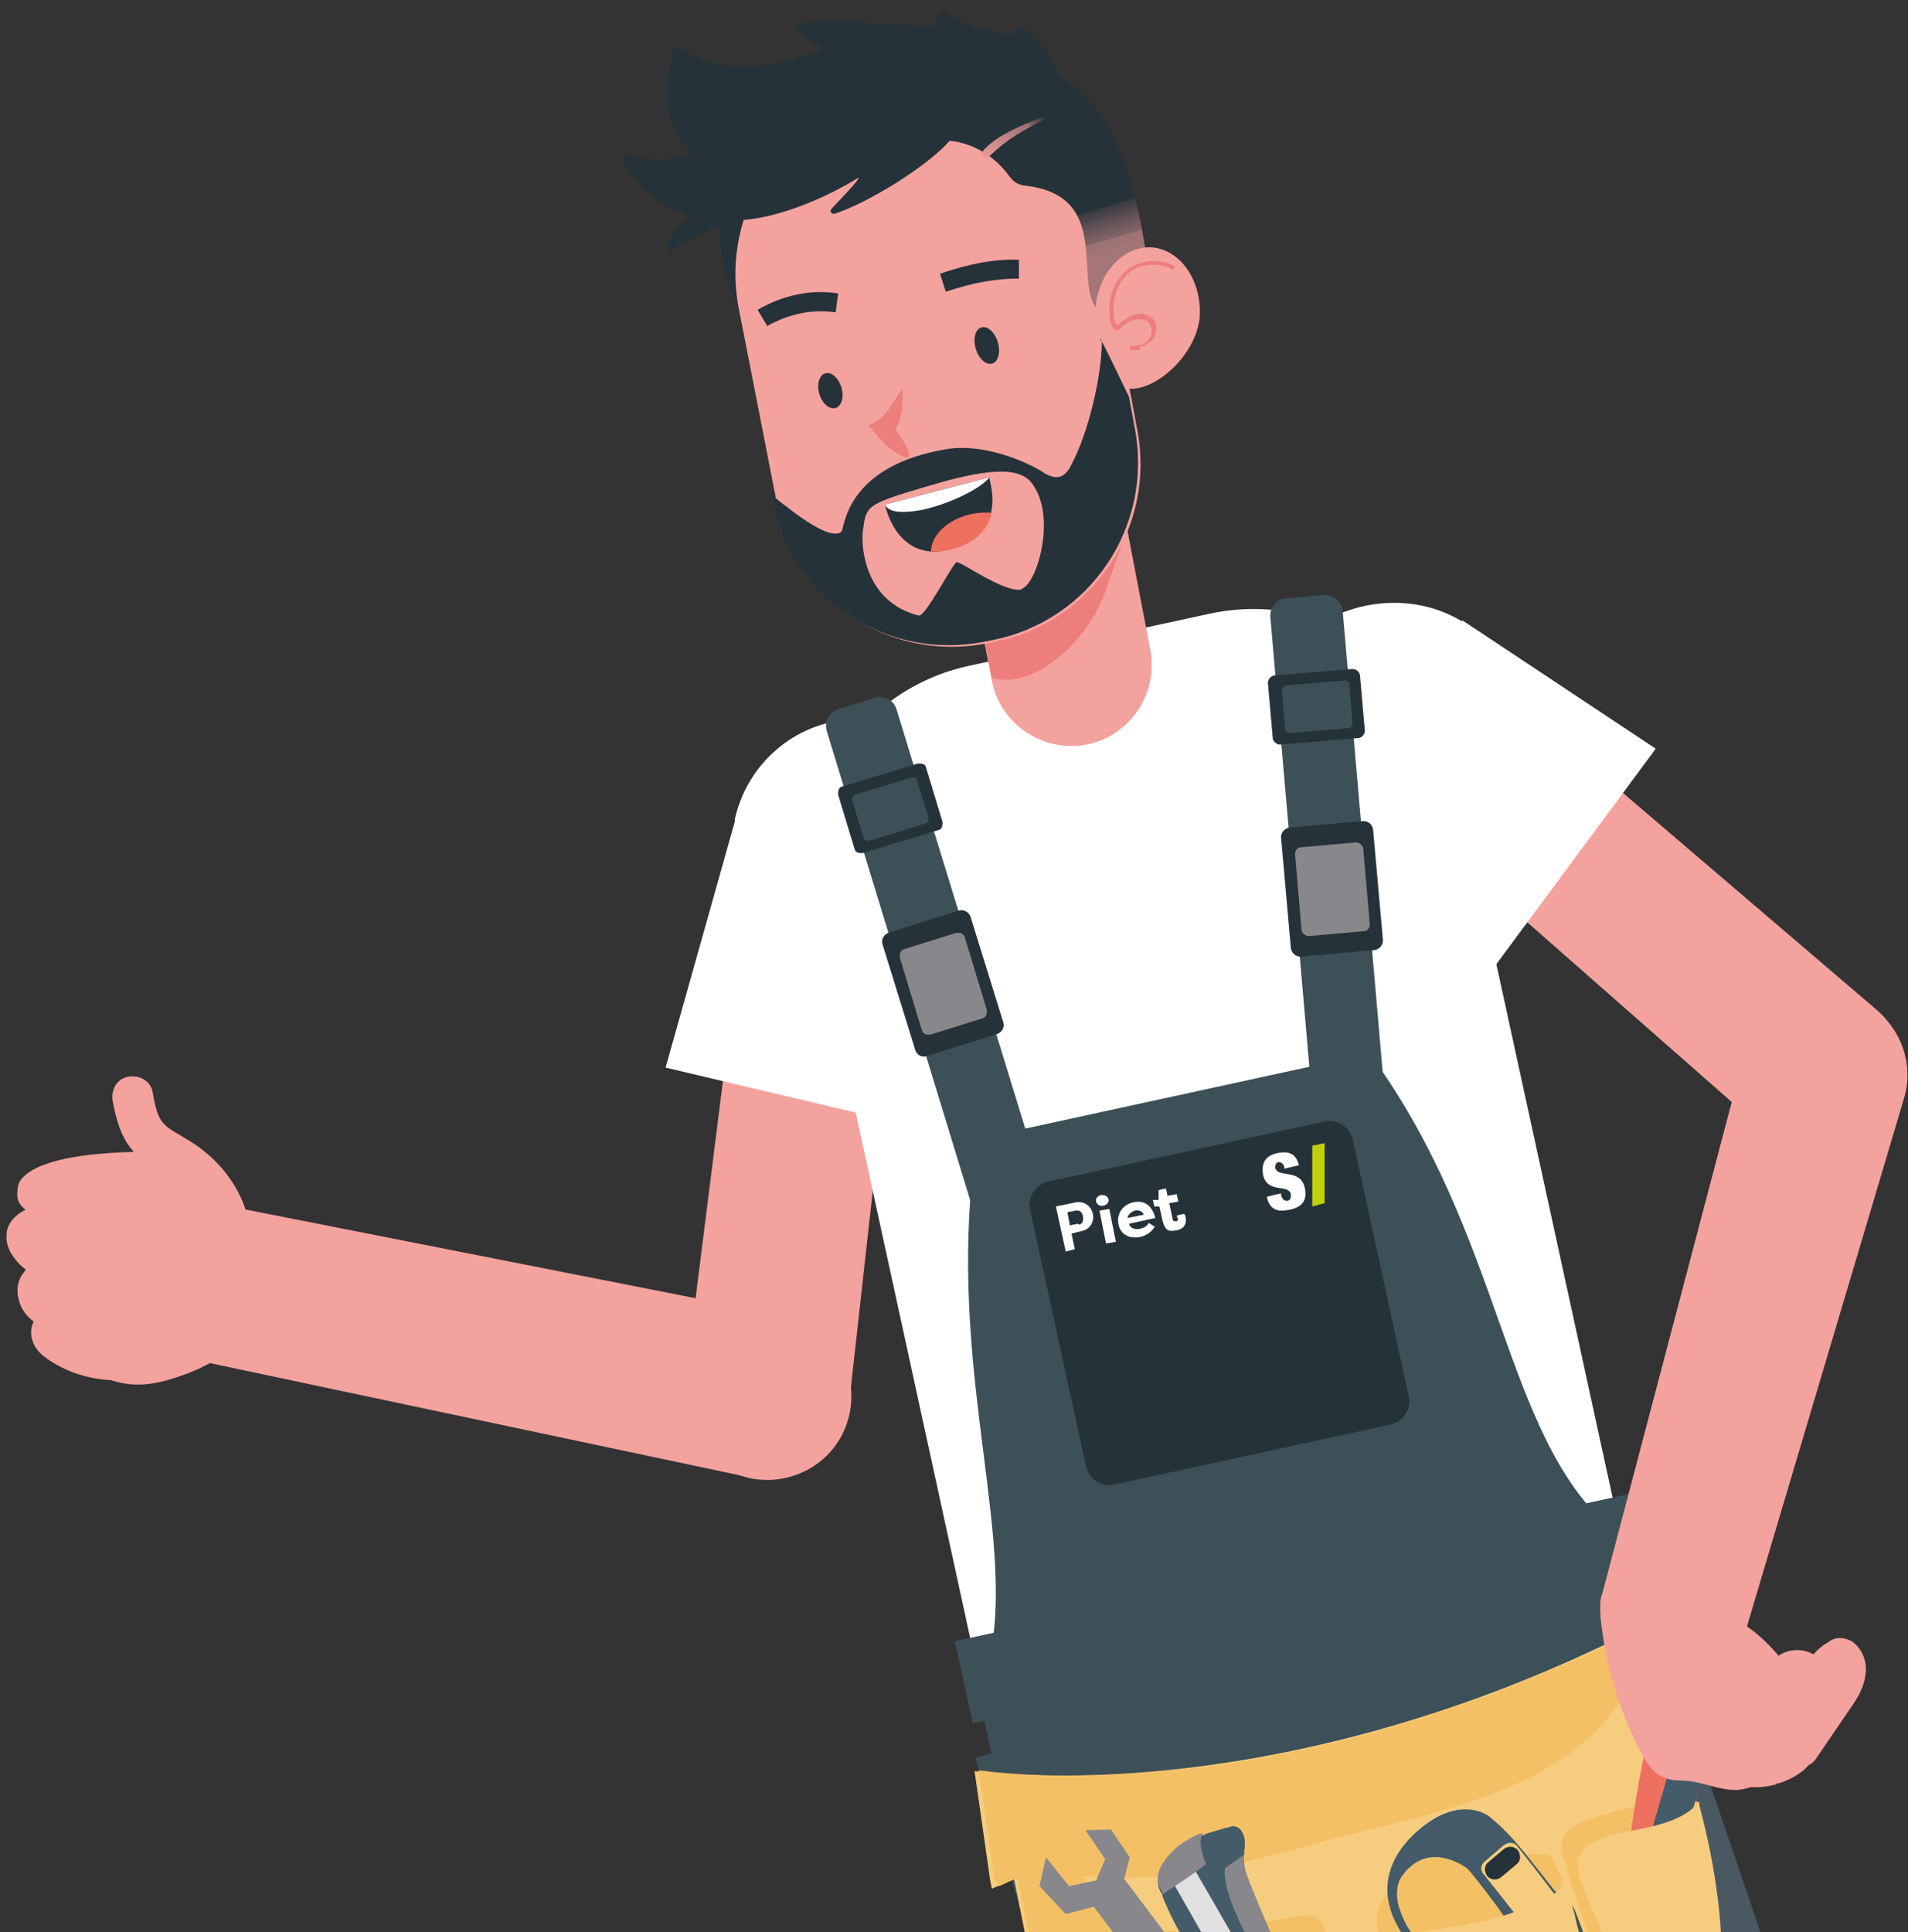 <svg xmlns="http://www.w3.org/2000/svg" xmlns:xlink="http://www.w3.org/1999/xlink" id="Ebene_1" data-name="Ebene 1" viewBox="0 0 232.2 235.1"><rect x="0" y="0" width="232.2" height="235.1" fill="#333333" stroke="none"/><defs><style>      .cls-1 {        fill: #3d5058;      }      .cls-1, .cls-2, .cls-3, .cls-4, .cls-5, .cls-6, .cls-7, .cls-8, .cls-9, .cls-10, .cls-11, .cls-12, .cls-13, .cls-14, .cls-15, .cls-16 {        stroke-width: 0px;      }      .cls-2 {        fill: url(#Unbenannter_Verlauf);      }      .cls-3 {        fill: #f4c066;      }      .cls-4 {        fill: #f4a29e;      }      .cls-17 {        clip-path: url(#clippath);      }      .cls-5, .cls-18 {        fill: none;      }      .cls-18 {        stroke: #263239;        stroke-miterlimit: 10;        stroke-width: 1.1px;      }      .cls-6 {        fill: #e0e0e0;      }      .cls-7 {        fill: #4a5862;      }      .cls-8 {        fill: #445b69;      }      .cls-19 {        clip-path: url(#clippath-1);      }      .cls-20 {        clip-path: url(#clippath-4);      }      .cls-21 {        clip-path: url(#clippath-3);      }      .cls-22 {        clip-path: url(#clippath-2);      }      .cls-23 {        clip-path: url(#clippath-6);      }      .cls-24 {        clip-path: url(#clippath-5);      }      .cls-9 {        fill: #ed7e7b;      }      .cls-10 {        fill: #c1d108;      }      .cls-11 {        fill: #263239;      }      .cls-12 {        fill: url(#Unbenannter_Verlauf_2);      }      .cls-13 {        fill: #f6cd7e;      }      .cls-14 {        fill: #ee7160;      }      .cls-15 {        fill: #88878b;      }      .cls-16 {        fill: #fff;      }    </style><clipPath id="clippath"><rect class="cls-5" y="0" width="232.2" height="235.1"></rect></clipPath><clipPath id="clippath-1"><rect class="cls-5" y="0" width="232.2" height="235.1"></rect></clipPath><clipPath id="clippath-2"><rect class="cls-5" y="0" width="232.2" height="235.1"></rect></clipPath><clipPath id="clippath-3"><rect class="cls-5" y="0" width="232.2" height="235.1"></rect></clipPath><clipPath id="clippath-4"><rect class="cls-5" x="105.8" y="75.3" width="96.2" height="196.6" transform="translate(-33.5 36.8) rotate(-12.3)"></rect></clipPath><clipPath id="clippath-5"><rect class="cls-5" x="105.8" y="75.3" width="96.2" height="196.6" transform="translate(-33.5 36.8) rotate(-12.3)"></rect></clipPath><clipPath id="clippath-6"><rect class="cls-5" y="0" width="232.2" height="235.1"></rect></clipPath><linearGradient id="Unbenannter_Verlauf" data-name="Unbenannter Verlauf" x1="-13857" y1="578.7" x2="-13857" y2="559.1" gradientTransform="translate(13243.5 -4466.2) rotate(-16.6)" gradientUnits="userSpaceOnUse"><stop offset=".7" stop-color="#a57677"></stop><stop offset=".8" stop-color="#9c7273"></stop><stop offset=".8" stop-color="#856568"></stop><stop offset=".9" stop-color="#625257"></stop><stop offset="1" stop-color="#363b41"></stop><stop offset="1" stop-color="#263239"></stop></linearGradient><linearGradient id="Unbenannter_Verlauf_2" data-name="Unbenannter Verlauf 2" x1="-13858.8" y1="550.3" x2="-13849.8" y2="546.5" gradientTransform="translate(13243.5 -4466.2) rotate(-16.6)" gradientUnits="userSpaceOnUse"><stop offset="0" stop-color="#f4a29e"></stop><stop offset=".7" stop-color="#a57677"></stop><stop offset=".8" stop-color="#9c7273"></stop><stop offset=".8" stop-color="#856568"></stop><stop offset=".9" stop-color="#625257"></stop><stop offset="1" stop-color="#363b41"></stop><stop offset="1" stop-color="#263239"></stop></linearGradient></defs><g><g class="cls-17"><path class="cls-1" d="M204.5,218c4.9,16.4-3.8,33.4-19.3,38l-21.5,6.4c-15.5,4.6-32.1-4.9-36.9-21.2l-8.1-27.3,77.8-23.2"></path></g><g class="cls-19"><polygon class="cls-7" points="173.6 243 192.4 340.6 215.6 423.7 186.1 432.6 153.2 346.1 123.7 213.7 173.6 243"></polygon></g><g class="cls-22"><polygon class="cls-7" points="165.8 243.5 200.7 318.6 249.4 433.4 280.5 424.1 241 313.7 200.9 195.9 167.8 205.8 165.8 243.5"></polygon></g><g class="cls-21"><g><path class="cls-4" d="M21.8,142.7c-2.8-.8-5.7-.6-8.4,0-1.7.4-3.4.9-4.9,2-1.4,1.1-2.6,2.8-2.8,4.8,0,1.2,0,2.5.3,3.7.5,4,.7,8.4,3,11.5,1.6,2.2,4.1,3.4,6.6,3.7s4.8-.4,7-1.2c2.4-.9,4.6-2.1,6.5-4,1.8-1.9,3.1-4.5,3.2-7.5.2-6.1-5.6-11.8-10.4-13.1h-.1Z"></path><path class="cls-4" d="M28.4,150.9h-.2c-1.4.3-2.7-.6-3-1.9,0-.1-.8-3.7-5-6.1l-.5-.3c-3.2-1.8-5-3.1-6-8.7-.2-1.4.6-2.7,2-2.9s2.7.6,2.9,2c.6,3.6,1.2,3.9,3.6,5.3l.5.3c6,3.5,7.3,8.8,7.4,9.4.3,1.3-.5,2.5-1.7,2.9Z"></path><g><path class="cls-4" d="M24.8,165.7l66.6,14.1c5,1.1,10.1-1.8,11.7-6.7h0c1.9-5.8-1.7-11.9-7.6-13l-67.5-13.3-3.1,19h0Z"></path><path class="cls-4" d="M91.8,101.2l-8.5,67.5c-.6,5.1,2.7,9.9,7.7,11.1h0c5.9,1.4,11.7-2.7,12.3-8.7l7.6-68.4s-19.1-1.5-19.1-1.5Z"></path><path class="cls-4" d="M164.1,93.1l51.1,44.9c3.9,3.4,9.7,3.3,13.4-.1h0c4.5-4.1,4.3-11.2-.3-15.1l-52.3-44.7-12,15h.1Z"></path><path class="cls-16" d="M89.5,99.7l-8.5,30.2,24.5,5.8,6.1-49.1-8.9,1c-6.6.8-11.9,5.7-13.3,12.2h.1Z"></path><path class="cls-16" d="M178,75.5l23.5,15.6-20.2,27.3-37.1-30.3,15.1-11.3c5.5-4.1,13-4.6,18.6-1.2h0Z"></path><g><path class="cls-1" d="M204.6,218.1c3.6,16.6-6.2,32.9-22,36.3l-21.9,4.8c-15.8,3.4-31.5-7.2-35.2-23.9l-6.1-27.7,79-17.2"></path><path class="cls-16" d="M198.1,190.6l-78.2,17.1-21.1-96.8c-3-13.6,5.6-27,19.2-29.9l29.1-6.3c13.6-3,26.9,5.6,29.9,19.2l21.1,96.8h0Z"></path><path class="cls-1" d="M120.8,199.7c2.2-15.2-5.8-35.6-1.9-61.1l47.8-10.4c16.3,22.3,16.1,45.9,29.1,57.6l-75,14h0Z"></path><polygon class="cls-1" points="202.1 191.4 118.4 209.7 116.2 199.7 200 181.4 202.1 191.4"></polygon><path class="cls-1" d="M167.6,145.8l-4.7.4c-1.2.1-2.2-.8-2.3-1.9l-6-69.2c-.1-1.2.8-2.2,1.9-2.3l4.6-.4c1.2,0,2.2.8,2.3,1.9l6,69.2c.1,1.2-.7,2.2-1.9,2.3h0Z"></path><path class="cls-11" d="M165.4,89.8l-9.6.8c-.4,0-.8-.3-.9-.7l-.6-6.8c0-.4.3-.8.7-.9l9.6-.8c.4,0,.8.3.9.7l.6,6.8c0,.4-.3.8-.7.9h0Z"></path><path class="cls-1" d="M164.1,88.6l-7.1.6c-.3,0-.6-.2-.6-.5l-.4-4.7c0-.3.2-.6.5-.6l7.1-.6c.3,0,.6.2.6.5l.4,4.7c0,.3-.2.6-.5.6h0Z"></path><path class="cls-11" d="M167.3,115.6l-9,.8c-.6,0-1.1-.4-1.2-1l-1.2-13.5c0-.6.4-1.1,1-1.2l9-.8c.6,0,1.1.4,1.2,1l1.2,13.5c0,.6-.4,1.1-1,1.2h0Z"></path><path class="cls-15" d="M166,113.3l-6.7.6c-.4,0-.8-.3-.9-.7l-.8-9.3c0-.4.3-.8.7-.8l6.7-.6c.4,0,.8.3.9.7l.8,9.3c0,.4-.3.8-.7.8h0Z"></path><path class="cls-1" d="M128,155.3l-4.5,1.4c-1.1.3-2.3-.3-2.6-1.4l-20.3-66.4c-.3-1.1.3-2.3,1.4-2.6l4.5-1.4c1.1-.3,2.3.3,2.6,1.4l20.4,66.4c.3,1.1-.3,2.3-1.4,2.6h-.1Z"></path><path class="cls-11" d="M114.2,101l-9.2,2.8c-.4,0-.9,0-1-.5l-2-6.6c0-.4,0-.9.5-1l9.2-2.8c.4,0,.9,0,1,.5l2,6.6c0,.4,0,.9-.5,1h0Z"></path><path class="cls-1" d="M112.6,100.2l-6.8,2.1c-.3,0-.6,0-.7-.4l-1.4-4.5c0-.3,0-.6.4-.7l6.8-2.1c.3,0,.6,0,.7.4l1.4,4.5c0,.3,0,.6-.4.7h0Z"></path><path class="cls-11" d="M121.4,125.8l-8.6,2.7c-.6.2-1.2-.1-1.4-.7l-4-12.9c-.2-.6.2-1.2.7-1.4l8.6-2.7c.6-.2,1.2.2,1.4.7l4,12.9c.2.6-.2,1.2-.7,1.4h0Z"></path><path class="cls-15" d="M119.6,123.9l-6.4,2c-.4,0-.8,0-1-.5l-2.7-8.9c0-.4,0-.8.5-1l6.4-2c.4,0,.8,0,1,.5l2.7,8.9c0,.4,0,.8-.5,1h0Z"></path><path class="cls-11" d="M169.1,172.8l-33.6,7.3c-1.2.3-2.5-.5-2.8-1.8l-6.8-31.2c-.3-1.2.5-2.5,1.8-2.8l33.6-7.3c1.2-.3,2.5.5,2.8,1.8l6.8,31.2c.3,1.2-.5,2.5-1.8,2.8h0Z"></path><path class="cls-18" d="M169.1,172.8l-33.6,7.3c-1.2.3-2.5-.5-2.8-1.8l-6.8-31.2c-.3-1.2.5-2.5,1.8-2.8l33.6-7.3c1.2-.3,2.5.5,2.8,1.8l6.8,31.2c.3,1.2-.5,2.5-1.8,2.8h0Z"></path><line class="cls-5" x1="127.7" y1="155.1" x2="165.8" y2="146.7"></line><line class="cls-18" x1="127.7" y1="155.1" x2="165.8" y2="146.7"></line><polygon class="cls-10" points="159.7 146.8 161.2 146.4 161.2 139.1 159.7 139.4 159.7 146.8"></polygon><path class="cls-16" d="M158.1,141.9c-.3-1.4-1.1-1.9-2.6-1.6-1.5.3-2,1.2-1.8,2.6.5,2.4,3.1,1.1,3.4,2.4,0,.4,0,.7-.4.8-.3,0-.6,0-.8-.7v-.2l-1.7.4v.2c.4,1.4,1.3,1.7,2.7,1.4,1.6-.3,2.2-1.2,1.9-2.6-.5-2.5-3.3-1.2-3.6-2.5,0-.3,0-.6.4-.7.3,0,.6.2.7.6v.2l1.7-.4h.1Z"></path><path class="cls-13" d="M205.6,210.9c-2.2.4-5,.8-5,.8l4.1,18.9,3.3,15.2c.5,1.7-.4,3.4-2,4l-6.1,2.4c-.7.3-1.5,0-1.7-.8-1.3-3.9-5-15.1-6.4-18.6-.2-.5-.4-.9-.5-1,1.3,5.2,4.7,17,6.5,23.2.2.8.4,1.4.6,2,.3,1.2-.3,2.4-1.5,2.7-3.6,1.1-10.8,3.3-14.5,4.3-1.4.4-2.8-.3-3.4-1.7-2.2-5.5-7.9-19.2-10.5-25.2-.1,0-.3,0-.4.1-1.3.3-3.4.8-4.4,1v.4c.4,3.4.8,7.6,1.1,11.7.2,2.9.4,5.7.6,8.3v.8h0c.2,2.2.4,4,.6,5.4.3,1.5-.7,3-2.3,3.3-3.9.7-11.1,2.1-15.8,3-1.2.2-2.4-.4-2.8-1.5-4-9.8-9.5-26-9.5-26l3,11.5,2.9,11.3c.2.7-.3,1.4-1,1.5h0c-2.4.2-7,.6-8.1-.5-1.6-1.4-9-38.8-9-38.8l-2.2,1-.5.2-.2-1-1.9-13.3s1.6.2,4.5.4c.8,0,1.8.1,2.9.1,12.7.4,40.6-1.2,73.6-18,1.2-.6,2.5-1.3,3.8-2,.3,2.3,1.4,12.7,2,14.9h.2Z"></path><path class="cls-3" d="M141.9,266.3c.2.7-.3,1.4-1,1.5-2.4.2-7,.5-8.1-.5-1.6-1.4-9-38.8-9-38.8l-2.2,1c0-.1-.2-.2-.2-.3,0-.2-.2-.3-.4-.5l-1.9-13.3s2.6.4,7.4.6c1.2,1.8,1.6,4.1,1.5,6.3,0,1.1-.2,2.4.5,3.4.4.5.9.8,1.4,1.1,3.9,2.7,6.1,7.6,5.4,12.3-.2,1.3-.6,2.6-.6,3.9-.1,2.1.6,4.2,1.4,6.2.9,2.2,1.8,4.5,2.7,6.7.1-.2.2-.5.3-.8l2.9,11.3h0Z"></path><path class="cls-3" d="M208,244.9c.6,2-.3,4-1.9,4.7l-6,2.6c-.7.3-1.5-.2-1.8-1-1.4-4.6-5.6-17.9-7.2-22.2-.3-1-.5-2-.8-2.9-.2-.6-.4-1.3-.2-2,.1-.6.4-1,.8-1.4,1.8-1.9,13.5-4.4,15.9-3.4.5,2.9-9.6,5-8.8,6.3s2.3,2,3.6,1.7c.7-.2,1.4-.6,2.1-.5.1,0,.2,0,.3.1l4,18h0Z"></path><path class="cls-3" d="M197.9,254.9c-4.5.8-9,1-13.6.8-1.2,0-2.5-.2-3.6-.9-.9-.6-1.4-1.5-2-2.4-3.4-5.5-6.4-11.2-9-17.1,6.4-.6,12.6-2.1,18.5-4.4.5-.2.9-.4,1.3-.7.4-.3.7-.7.7-1.2s-.1-.6-.3-.8c-.3-.6-.5-1.1-.8-1.7-.1-.2-.2-.4-.4-.6-.3-.3-.8-.3-1.2-.3-5.5-.1-11.1,1-16.2,3.2-.9.4-1.8.8-2.4,1.6-.5.7-1.8,1.7-1.2,4.5.2.7.6,2.1.7,2.1,2.6,6.1,8.2,19.8,10.5,25.2.6,1.3,2,2,3.4,1.7,3.7-1,11-3.2,14.5-4.3,1.1-.4,1.8-1.6,1.5-2.7-.2-.6-.4-1.3-.6-2h.2Z"></path><path class="cls-3" d="M199.7,201.9c-5.8,16.6-26.3,18.5-40.9,22.8-9.9,2.7-19.8,5-30,3.1-4.2,1.2-6.5-9.1-5.3-11.9,16,.7,41.6-.6,76.9-18,.5,1.3,0,2.7-.6,4h0Z"></path><path class="cls-3" d="M162.3,237.1c-.4,2.5-.7,5,0,7.4.5,2.1,1.6,3.9,2.8,5.8.2,2.9.4,5.7.6,8.3v.8h0c.2,2.2.4,4,.6,5.4.3,1.5-.7,3-2.3,3.3-3.9.7-11.1,2.1-15.8,3-1.2.2-2.4-.4-2.8-1.5-4-9.8-9.5-26-9.5-26l3,11.5,2.9,11.3c.2.7-.3,1.4-1,1.5-.5-1.3-.9-2.6-1.4-3.9-2.3-5.5-7.1-9.8-8.3-15.6-.6-3.2-.1-6.5.5-9.7.4-2.4,1-4.8,1.5-7.2v1.4c4.1,2.2,8.9,2.2,13.5,1.8,3.8-.3,7.5-.8,11.2-1.5,1.5-.3,3.3-.4,4.1.8.7.9.5,2.1.3,3.2h0Z"></path><polygon class="cls-15" points="153.7 246.8 151 247.4 136.8 228.6 137.5 226 135.2 222.6 132.1 222.7 134.5 226.2 133.4 228.8 130.1 229.5 127.3 226 126.5 229.5 129.7 232.9 133.1 232 147 250.4 146.6 250.7 145.9 253.6 148.1 257.1 151.3 257 148.8 253.5 150 250.9 153.2 250.2 156.1 253.7 156.9 250.2 153.7 246.8"></polygon><path class="cls-14" d="M209.3,208.3c0,.3,0,.6-.1.8-.3,1.4-.7,2.7-1.1,4.1-.9,3.1-1.8,6.1-2.8,9.1,0,.2-.1.4-.3.6-.2.2-.5.3-.8.3-1.1.2-2.3.5-3.4.5s-1.5,3.6-2,3.4c-1.7-.6,1.8-15.4,2.3-19.3.1-.9.4-2,1.2-2.5.4-.2.9-.3,1.4-.3.9,0,1.8,0,2.7.2,1.2.2,2.6.8,2.9,1.9.1.4.1.8,0,1.1h0Z"></path><g><g class="cls-20"><path class="cls-8" d="M209.3,208.3c0,.3,0,.6-.1.8-.3,1.4-.7,2.7-1.1,4.1-.9,3.1-1.8,6.1-2.8,9.1,0,.2-.1.4-.3.6-.2.2-.5.3-.8.3-1.1.2-2.3.5-3.4.5v-.2c1.3-4.6,2.7-9.3,4-13.9,0-.2.2-.5.4-.6h.4c1.3.2,2.6-.1,3.7-.8h0Z"></path></g><g class="cls-24"><path class="cls-13" d="M206.7,219.3c7.1,25.7.4,48.5-14.5,9-1.8-7,10.5-4,14.5-9h0Z"></path></g></g><path class="cls-8" d="M151.5,223.9c0,.5,0,1-.1,1.5,0,.4-.1.8,0,1.2,0,.8.3,1.5.6,2.3,1.8,4.6,3.9,9.1,5.9,13.6.2.5.5,1.1.3,1.6-.1.3-.3.5-.5.8l-.2.2c-.4.4-.9.8-1.3,1.1-.6.5-1.2.9-1.9,1.4-.1,0-.3.2-.4.2s-.2-.1-.4-.2c0,0-.2-.1-.3-.2h0c-1-.8-2-1.5-3.1-2.3l-.5-1c-1.5-2.6-3.5-4.9-5.1-7.5-1.2-1.8-2.2-3.8-3-5.8,0-.2-.2-.5-.3-.7-.2-.4-.3-.8-.3-1.2,0-.6.2-1.2.5-1.7.8-1.4,2-2.4,3.4-3.2.5-.3,1-.5,1.6-.7.9-.4,1.9-.6,2.8-.9.3,0,.6-.2.9-.2.9,0,1.4,1.1,1.4,2h0v-.3Z"></path><path class="cls-6" d="M156.1,246c-.6.5-1.2.9-1.9,1.4-.1,0-.3.2-.4.2s-.2-.1-.4-.2c0,0-.2-.1-.3-.2h0l-10.1-17.7h0c0-.1,2.5-2,2.5-2v.2c1.2,2,9.4,16.4,10.6,18.3h0Z"></path><path class="cls-15" d="M146.7,226.9s-.5.3-1.1.8c-.7.5-1.7,1.2-2.5,1.7-.7.5-1.3.9-1.6,1.1,0-.2-.2-.5-.3-.7-.2-.4-.3-.8-.3-1.2,0-.6.2-1.2.5-1.7.8-1.4,2-2.4,3.4-3.2.5-.3,1-.5,1.6-.7-.8,1.3.4,3.8.4,3.8h0Z"></path><path class="cls-15" d="M151.4,225.4c0,.4-.1.8,0,1.2,0,.8.3,1.5.6,2.3,1.8,4.6,3.9,9.1,5.9,13.6.2.5.5,1.1.3,1.6-.1.3-.3.5-.5.8-9.9-13.6-8.6-17.6-8.6-17.6l2.4-1.7h0v-.2Z"></path><path class="cls-13" d="M164.6,231.8c-1,2.1-1.2,4.6-.7,6.9h0c.8,5.9,1.2,13.9,1.7,19.9v-.2,1h0c0,1.4-.7,2.8-1.8,3.7-1.3,1.1-3.1,1.6-4.8,1.9-1.9.4-3.9.6-5.9.6s-2.1,0-3-.5c-.8-.5-1.3-1.3-1.8-2-3.9-6.2-7.2-12.7-9.8-19.5-.2-.5-.4-1.1,0-1.5.2-.3.7-.4,1-.4l15.8-2.2c1.4-.2,2.7-.4,3.9-1,1.2-.7,2.2-1.9,2.1-3.2,0-1.2-1.2-2.4-2.3-2.3,1.8-.4,3.6-.7,5.5-1h0v-.2Z"></path><path class="cls-8" d="M189.8,231.3s.1-.1.1-.2,0-.2-.1-.3c-.9-1.1-1.8-2.3-2.7-3.4-1.8-2.3-3.6-4.6-5.9-6.4-1.1-.8-3.5-1.5-6.5.2-.9.5-8.9,5.4-4.6,13.2,2.8,5.1,7.3,5.3,8,5.3,2.4.1,4.8-1.2,6.4-3,.1-.1.3-.3.5-.3s.3.1.4.2c.9.4,1.9-1.2,2.2-1.8.7-1.2,1.5-2.3,2.3-3.5h0Z"></path><path class="cls-3" d="M184.2,235.7h.2c.2,0,.2-.3.1-.4-.4-1.1-1.4-1.9-2-2.9-.4-.6-3.5-4.7-4-5.1-1-.7-5-3.1-7.9,1-.7,1-.7,2.4-.4,3.6.4,1.2.9,2.5,1.7,3.4,1.1,1.4,2.7,2.6,4.4,3,.6.1,3.4,1.2,7.2-2.4.2-.2.4-.4.8-.2h-.1Z"></path><path class="cls-13" d="M180.7,226.5c-.5.4-.6,1.1-.1,1.6,1.7,2.1,5.7,7.3,5.9,7.3s3-4.4,3-4.5c0,0-3.2-4.2-4.8-6.2-.4-.6-1.2-.6-1.8-.1l-2.2,1.9h0Z"></path><path class="cls-11" d="M184.6,226.8l-1.9,1.6c-.5.4-1.2.4-1.7-.1h0c-.4-.6-.4-1.3.1-1.7l1.9-1.6c.5-.4,1.2-.4,1.7.1h0c.4.6.4,1.3-.1,1.7h0Z"></path><path class="cls-13" d="M190,229.9c.1,0,.2-.1.4,0,.1,0,.2.2.2.3,1.3,2.3,1.4,5.1,1.7,7.7.6,5.1,2.3,10,3.2,15.1.1.8.2,1.7,0,2.5-.4,1.5-9.9,7.6-16,1.3-.5-.5-5.2-10-8.6-17.8-.8-1.9-1.6-3.4-1.1-3.5,2.5-.4,9.8-1.3,12.2-2.1,2.8-.8,5.4-2,7.9-3.4h.1Z"></path></g><path class="cls-4" d="M19.2,167.2c-1.2.4-2.5.6-3.7.7-3.8.3-7.5-.8-10.2-2.9-1.4-1.1-1.9-2.8-1.2-4.2-1-.7-1.7-1.8-1.9-3-.2-1.1,0-2.2.8-3.1,0,0,0-.2.2-.2-.6-.4-1.1-.9-1.5-1.5-.7-.9-1-1.9-.9-2.8,0-.8.5-2.1,2.3-3-.5-.4-.9-.9-1-1.6,0-.7,0-1.4.4-2,3.1-4.2,18.4-3.4,18.5-3.4,1.1.1,2,1,2.2,2.1l2.9,19.6c.1,1-.3,1.9-1.1,2.5-1.9,1.2-3.8,2.1-5.7,2.7h-.1ZM23.6,162.4h0ZM11.8,162.7c1.1.2,2.2.3,3.3.2,1.9-.1,3.9-.8,5.8-1.8l-2.3-15.9c-2.1,0-4.8.1-7.2.4.8.5,1.2,1.3,1.2,2.2s-.8,2.1-1.8,2.4l-3.4.9c1.1.4,2.5.5,3.7.6,1.2,0,2.2,1,2.3,2.2s-.6,2.3-1.8,2.7l-1.7.5c.9,0,2,.3,2.9.9.8.5,1.2,1.5,1.1,2.4-.1,1-.8,1.8-1.7,2.1l-.5.2h0Z"></path><g><path class="cls-4" d="M225.9,121.6h0c-5.6-2.3-12,.7-13.6,6.6l-17.3,65.7c-.3.6-.3,1.6-.2,3.1.6,5.5,2.2,11,4.7,15.9.8,1.5,1.7,3,3.3,3.5.8.3,1.7.2,2.6.3,2,.2,3.8,1.1,5.8,1.1s4.8-1.6,6.9-3.1c.9-.7,1.9-1.4,2.5-2.4,1.3-2.4-.2-5.4-1.7-7.6-1.8-2.6-3.8-5.1-6.3-6.8l19.1-64.2c1.5-4.9-1-10.2-5.7-12.1h-.1Z"></path><path class="cls-4" d="M216.2,217.1c-2.4.7-5.1.4-7.1-.9-.5-.3-.9-.7-1.3-1.1-.4-.3-.7-.6-.9-.7h0c-.6.5-1.4.7-2.2.4-.9-.3-1.6-1-1.8-2l-1.2-7.6c-.2-1.4.7-2.6,2.1-2.9,1.4-.2,2.6.7,2.9,2.1l.8,4.9c.7,0,1.4.3,2,.7.7.4,1.3.9,1.8,1.3.3.2.6.5.8.7.9.6,2.2.6,3.3.1-1.3-2.4-1.6-5.2-.9-7.8.4-1.4,1.1-2.4,2.2-3,1.2-.7,2.8-.7,4,0,.5-.6,1.1-1.1,1.8-1.5.9-.7,2.1-.6,3,0,2.1,1.7,2.1,4.6,0,7.6l-4.5,6.6c-.2.3-.5.6-.8.7l-.7.7c-.9.7-2,1.3-3.1,1.6h-.2Z"></path></g></g></g></g><g class="cls-23"><g><g><path class="cls-11" d="M87.5,26.8c0,4.7,1.3,9.4,3.9,13.3,0-2.4.9-4.7,2.1-6.8s2.5-4.1,3.5-6.3c.5-1,.9-2.1,1-3.3,0-.2,0-.4,0-.5s-.3-.2-.5-.2c-2.6-.5-5.3-.3-7.8.5"></path><g><path class="cls-4" d="M132.9,42.1l7.1,37c1,5.3-2.5,10.5-7.8,11.5h0c-5.3,1-10.5-2.5-11.5-7.8l-7.2-37c-1-5.3,2.5-10.5,7.8-11.5h0c5.3-1,10.5,2.5,11.5,7.8h0Z"></path><path class="cls-9" d="M119.9,78.3l.8,4.2c5.4,1.5,11.7-4.8,13.7-10.2l2.6-7.4-22.1,8.8,5,4.7h0Z"></path><path class="cls-4" d="M133.6,27.5h0c.1.5.2.9.3,1.4l3,15.7.8,3.9.7,3.8c2.3,11.9-5.5,23.5-17.4,25.8l-1,.2c-8.3,1.6-16.4-1.7-21.3-7.8,0,0-.2-.2-.3-.4-.7-.8-1.3-1.8-1.8-2.7h0c-.4-.8-.8-1.6-1.1-2.4,0,0,0-.2,0-.3-.2-.5-.3-.9-.5-1.4-.2-.7-.4-1.5-.6-2.3v-.5l-4.5-23c-2.3-11.9,5.5-23.5,17.4-25.8l1-.2c11.5-2.2,22.6,4.9,25.5,16.1h-.1Z"></path><ellipse class="cls-11" cx="101.1" cy="47.5" rx="1.4" ry="2.2" transform="translate(-9.4 30.9) rotate(-16.6)"></ellipse><ellipse class="cls-11" cx="120.1" cy="42" rx="1.4" ry="2.3" transform="translate(-7 36.1) rotate(-16.6)"></ellipse><path class="cls-11" d="M93.4,39.7l-1.2-2c3.1-1.8,6.4-2.5,9.8-2l-.3,2.3c-3-.4-5.7.2-8.4,1.7h0Z"></path><path class="cls-11" d="M123.8,33.9c-2.3,0-5.2.4-8.7,1.6l-.7-2.2c3.8-1.3,6.9-1.8,9.6-1.7v2.3h-.2Z"></path><path class="cls-9" d="M110.6,55c-.6-1.5-1.5-2.7-2.6-3.7v2.1c1.6-1.3,2-3.7,1.8-6.1-.9,1.3-1.8,3.1-2.9,3.8l-1.2.7c.8.9,1.8,2.2,2.8,2.9.5.3,2.4,1.8,2.1.3h0Z"></path></g><g><path class="cls-11" d="M120.4,58.1h0c0,.3.7,2.3.2,4.3-.4,1.6-1.4,3.2-3.8,4.1-1.4.5-2.6.7-3.6.6h0c-4.5-.4-5.5-5.7-5.5-5.7h0s12.7-3.3,12.7-3.3Z"></path><path class="cls-16" d="M120.4,58.1h0c-1.1,1.4-4.9,3.2-8,3.9-3.1.6-4.3.2-4.7-.6,0,0,12.7-3.3,12.7-3.3Z"></path><path class="cls-14" d="M120.7,62.4c-.4,1.6-1.4,3.2-3.8,4.1-1.4.5-2.6.7-3.6.6h0c0-1.7,1.6-3.5,4-4.3,1.2-.4,2.4-.5,3.4-.4Z"></path></g><path class="cls-2" d="M105.6,20.2c1.8-.8,3.8-1.8,5.7-2.5,4.2-1.6,8.8,0,11.5,3.7.5.7,1.1,1.1,2,1.2,10.7,1.2,5.7,11.9,8.8,15.1.7,1.1,1.9,1,2-.4,1-2.3,5.7-1.1,4.2-4-1.7-14.1-7.5-36.3-30.9-18.4"></path><g><path class="cls-4" d="M140.2,30.1c-3.5-.2-6.6,3.1-6.9,7.6-.3,4.4.6,9.4,4.1,9.6s8.2-4.3,8.6-8.7c.3-4.4-2.3-8.2-5.8-8.5h0Z"></path><path class="cls-9" d="M138.6,42.6c-.4,0-.8,0-1.1,0v-.5c.7,0,1.6,0,2.1-.6.5-.4.8-1.4.3-2.1-.5-.7-1.5-.6-2.1-.4s-1.2.7-1.7,1.2h-.1c0,0-.2,0-.2,0-.4-.2-.6-.7-.7-1.3-.4-2.3.4-4.7,2-6s3.9-1.5,5.9-.5l-.2.4c-1.9-.9-4-.8-5.4.4s-2.2,3.4-1.8,5.5c0,.4.2.7.4.9.5-.5,1.1-.9,1.7-1.2.9-.4,2-.3,2.7.5.6.9.3,2.1-.4,2.7-.4.3-.8.5-1.3.6v.3Z"></path></g><path class="cls-11" d="M128.7,12.9c.7-1.9.3-4.2-.8-5.9-.8-1.4-2-2.6-3.3-3.6-.4-.3-1,0-1.2.4,0,.3-.2.5-.3.7-1.5-.6-3.1-.8-4.6-1.3-1-.3-2-.8-2.8-1.4-.6-.5-1.5-.3-1.8.4,0,.4-.3.8-.3,1.1-5.5-.6-11.1-.7-16.6-.5-.2,0-.4.3-.2.5.9,1.1,2.2,2,3.5,2.6-3,1.1-6.1,2.1-9.3,2.2-2.9.1-5.9-.6-8.2-2.3-.3-.3-.8,0-.9.3-.4,2.1-.8,4.2-.6,6.3.2,2.4,1.1,4.9,3.1,6.4-2.6.8-5.5.8-8.1,0-.3-.1-.6.3-.5.6,1.7,3.4,4.9,6.1,8.6,7-1.6.6-2.8,2-3.1,3.7,0,.3.3.5.6.3,1.4-1,3-1.7,4.5-2.4,1.2-.5,2.4-1.1,3.7-1.5,1.1-.3,2.2-.5,3.2-.9s1.9-1,2.8-1.7c2.8-2,5.6-4.1,8.3-6.2,1.8-1.4,3.6-2.8,5.7-3.6,1.8-.7,3.8-.8,5.7-1,4.1-.3,8.5-.5,11.8,2"></path></g><path class="cls-11" d="M134.1,41.4c0,4.4-1.7,11.5-3.8,15.3-.3.6-.7,1.1-1.3,1.3-.8.2-1.6-.2-2.3-.7-3.1-1.8-7.6-3.2-11.2-2.7-12.7,2-12.7,9.7-13.1,10.1-1.4,1.1-5.4-2-8.4-4.4v.5c.2.8.4,1.5.7,2.3.2.5.3,1,.5,1.4,0,0,0,.2,0,.3.3.8.7,1.6,1.1,2.4h0c.7,1.3,1.2,2.1,1.8,2.7,0,0,.2.3.3.4,4.9,6.2,13,9.4,21.3,7.8l1-.2c11.9-2.3,19.7-13.8,17.4-25.8l-.7-3.8s-3.3-6.9-3.5-7.1v.2ZM124.4,71.7c-2,.6-7.6-3.5-8-3.3-.6.4-3.8,6.7-4.6,6.5-6.7-1.7-7-8.6-6.8-10.2.4-3.2.4-3.3,7.4-5.4,5.7-1.7,11.2-3,13.1-.6,3.2,4,.7,12.3-1.1,12.9h0Z"></path><path class="cls-12" d="M131.8,12.5c-3.8,1.4-10.9,3.4-12.6,6.5,2,1,0-1.5,12.6-6.5Z"></path><path class="cls-11" d="M115.6,17.1c-2.8,3.2-10,7.6-14,8.9-.4.1-.7-.3-.4-.6,1.2-1.3,3.2-3.3,3.3-3.8-4,2.5-10.1,5.1-14.8,5.2-.9,0-.3-1-.7-1.8-.4-.7,0-1.6.4-2.3.8-1.3,1.9-2.3,3.1-3.3,5-4.2,11.2-7.3,17.7-7.7,2-.1,4.1,0,5.9.9"></path></g></g></g><g><path class="cls-16" d="M129.7,152.3l-1.2-5.5,2.4-.5c1.1-.2,1.9.5,2.1,1.4s-.3,1.9-1.4,2.1l-1.2.3.4,1.9-1.2.3ZM131.3,149c.4,0,.6-.5.5-1s-.4-.8-.9-.7l-1,.2.3,1.6,1-.2Z"></path><path class="cls-16" d="M134,145.4c.4,0,.8.1.9.5s-.2.7-.6.8-.8-.1-.9-.5.2-.7.6-.8ZM134.6,151.3l-.8-4,1.2-.2.8,4-1.2.2Z"></path><path class="cls-16" d="M140.5,149.3c-.4.7-1.2,1.1-1.7,1.2-1.5.3-2.5-.4-2.7-1.6s.5-2.3,1.8-2.6,2.3.3,2.7,1.9l-3.2.7c.1.5.7.8,1.4.6s.8-.4,1-.7l.8.5ZM137.2,148.2l2-.4c-.2-.5-.8-.6-1.1-.5s-.8.4-.9.9Z"></path><path class="cls-16" d="M142.1,145.5l1.1-.2.2.9-1.1.2.4,1.9c0,.2.1.3.4.3s.3-.3.2-.4,0-.3-.1-.3l.9-.2c.1.1.2.3.2.5.1.6-.1,1.3-1.1,1.5s-1.4,0-1.7-1.1l-.4-1.8h-.6c0,.1-.2-.8-.2-.8h.7c0-.1,0-1.2,0-1.2l.9-.2.2,1Z"></path></g></svg>